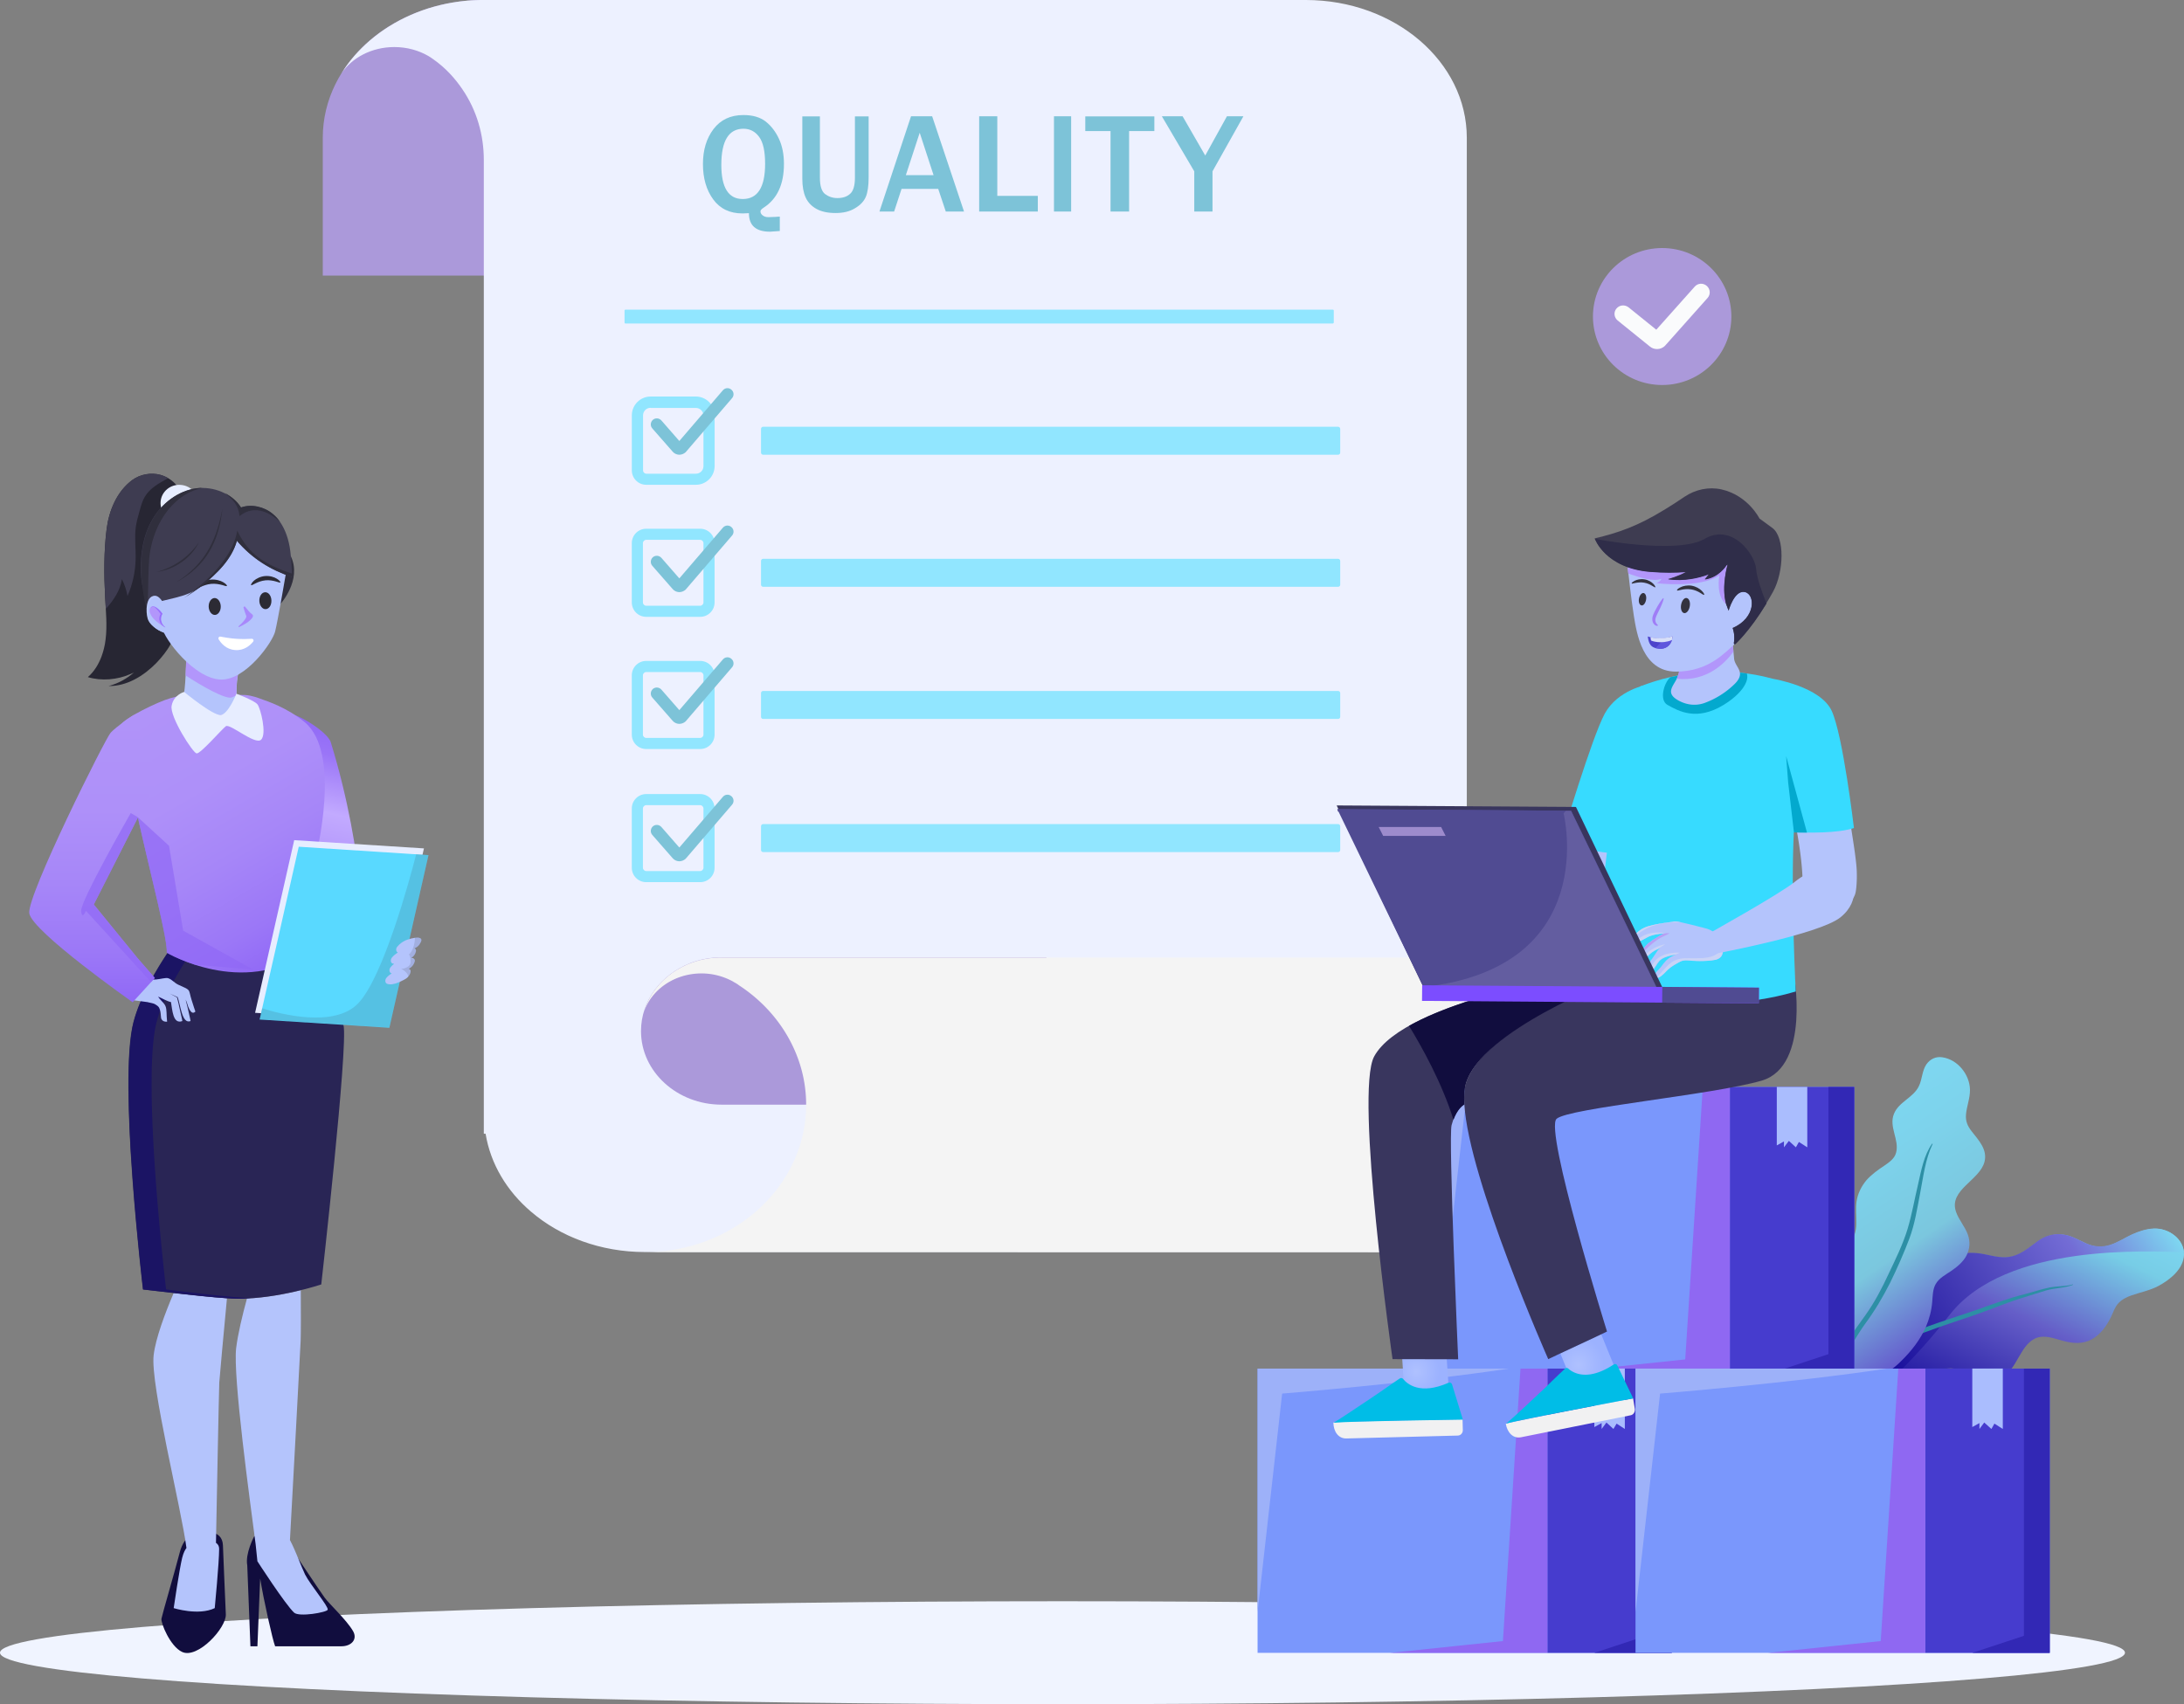 <svg xmlns="http://www.w3.org/2000/svg" xmlns:xlink="http://www.w3.org/1999/xlink" viewBox="0 0 800 624.39">
    <rect x="0" y="0" width="800" height="624.39" fill="#808080" stroke="none"/>
    <defs>
        <linearGradient id="c" x1="-669.04" x2="-616.69" y1="4292.29" y2="4201.62" gradientTransform="scale(1 -1) rotate(-55.53 -4444.212 577.337)" gradientUnits="userSpaceOnUse">
            <stop offset="0" stop-color="#7ed7f1"/>
            <stop offset=".16" stop-color="#77cde6"/>
            <stop offset=".49" stop-color="#655ec8"/>
            <stop offset=".96" stop-color="#120899"/>
            <stop offset="1" stop-color="#0a0094"/>
        </linearGradient>
        <linearGradient id="d" x1="-649.2" x2="-649.2" y1="4315.35" y2="4185.35" gradientTransform="scale(1 -1) rotate(-55.53 -4444.212 577.337)" gradientUnits="userSpaceOnUse">
            <stop offset="0" stop-color="#7ed7f1"/>
            <stop offset=".26" stop-color="#736cd5"/>
            <stop offset=".61" stop-color="#3f36b2"/>
            <stop offset=".87" stop-color="#190f9c"/>
            <stop offset="1" stop-color="#0a0094"/>
        </linearGradient>
        <linearGradient id="e" x1="-732.86" x2="-647.52" y1="4236.91" y2="4236.91" gradientTransform="scale(1 -1) rotate(-55.53 -4444.212 577.337)" gradientUnits="userSpaceOnUse">
            <stop offset="0" stop-color="#7ed7f1"/>
            <stop offset=".22" stop-color="#7dd3ec"/>
            <stop offset=".61" stop-color="#7bc7de"/>
            <stop offset="1" stop-color="#655dcd"/>
        </linearGradient>
        <linearGradient id="g" x1="-5284.07" x2="-5284.07" y1="112.7" y2="192.73" gradientTransform="scale(1 -1) rotate(-12.97 -4594.8 -23836.721)" gradientUnits="userSpaceOnUse">
            <stop offset="0" stop-color="#b093f9"/>
            <stop offset=".31" stop-color="#ae90f9"/>
            <stop offset=".59" stop-color="#c2aaff"/>
            <stop offset=".85" stop-color="#9a75f7"/>
            <stop offset="1" stop-color="#9068f6"/>
        </linearGradient>
        <linearGradient id="b" x1="-5931.9" x2="-5878.32" y1="604.4" y2="511.6" gradientTransform="matrix(1 0 0 -1 5989.88 861.14)" gradientUnits="userSpaceOnUse">
            <stop offset="0" stop-color="#b093f9"/>
            <stop offset=".33" stop-color="#ae90f9"/>
            <stop offset=".59" stop-color="#a686f8"/>
            <stop offset=".84" stop-color="#9b77f7"/>
            <stop offset="1" stop-color="#9068f6"/>
        </linearGradient>
        <linearGradient xlink:href="#b" id="h" x1="-5955.49" x2="-5955.49" y1="599.23" y2="493.93"/>
        <radialGradient id="a" cx="707.07" cy="-843.47" r="1.81" fx="707.07" fy="-843.47" gradientTransform="matrix(5.19 0 0 -5.59 -3091.49 -4214.96)" gradientUnits="userSpaceOnUse">
            <stop offset="0" stop-color="#afc1ff"/>
            <stop offset="1" stop-color="#9cb2ff"/>
        </radialGradient>
        <radialGradient xlink:href="#a" id="f" cx="695.62" cy="-843.92" r="1.64" fx="695.62" fy="-843.92"/>
    </defs>
    <ellipse cx="389.19" cy="605.53" rx="389.19" ry="18.86" style="fill:#f0f4ff"/>
    <path d="M234.8 377.77c0 14.89 13.23 26.95 29.52 26.95h30.93c0-6.19-1.16-12.12-3.22-17.6-3.92-10.51-11.37-19.51-20.97-25.95-.1-.05-.15-.1-.25-.15-.65-.45-1.36-.91-2.06-1.31-.4-.25-.85-.5-1.26-.7a23.815 23.815 0 0 0-10.56-2.46c-9.91 0-18.25 5.93-21.12 14.13-.1.3-.25.6-.3.96-.45 1.81-.7 3.67-.75 5.53.05.25.05.4.05.6Z" style="fill:#372add"/>
    <path d="M177.22 0c32.59 0 58.99 22.58 58.99 50.49v50.49H118.23V50.49c0-27.91 26.4-50.49 58.99-50.49Z" style="fill:#ab99da"/>
    <path d="M570.08 441.44c-4.63 0-8.9-1.21-12.47-3.27-.6-.35-1.21-.75-1.76-1.16-4.53-3.17-8-7.04-10.66-10.96-5.38-7.85-7.9-16.9-7.9-25.95V50.49C537.29 22.63 510.89 0 478.3 0H177.22c-1.01 0-2.06 0-3.02.05-2.01.05-4.02.25-5.93.5-12.67 1.66-24.04 6.79-32.74 14.23-4.12 3.57-7.69 7.59-10.41 12.07 3.82-5.73 11.06-9.61 19.31-9.61 4.63 0 8.9 1.21 12.47 3.27.6.35 1.21.75 1.76 1.16 4.53 3.17 8 7.04 10.66 10.96 5.38 7.85 7.9 16.9 7.9 25.95v356.8h.65c1.81 11.06 7.79 21.02 16.65 28.56 10.66 9.15 25.45 14.79 41.74 14.79h301.03c1.01 0 2.06 0 3.02-.05 2.01-.05 4.02-.25 5.93-.5 1.01-.1 1.96-.25 2.97-.45.96-.15 1.86-.35 2.82-.55 1.01-.2 1.96-.45 2.97-.7 1.66-.4 3.32-.96 4.93-1.51.75-.25 1.51-.55 2.21-.8.6-.25 1.21-.5 1.76-.75.15-.05.3-.15.5-.2.6-.25 1.21-.5 1.76-.8 1.36-.65 2.67-1.36 3.92-2.06.65-.35 1.31-.75 1.91-1.11.6-.4 1.21-.8 1.86-1.21.55-.35 1.06-.75 1.66-1.16.05-.05.15-.1.25-.2 1.11-.8 2.21-1.66 3.22-2.56l1.51-1.36c.5-.45 1.01-.91 1.46-1.41.5-.45.96-.96 1.41-1.41l.05-.05c1.36-1.46 2.62-3.02 3.77-4.58.75-1.06 1.51-2.16 2.21-3.27-3.82 5.58-11.06 9.4-19.31 9.4Z" style="fill:#edf1ff"/>
    <path d="M252.7 352.93c3.57-1.41 7.49-2.16 11.62-2.16H383.3v53.96H264.32c-16.29 0-29.52-12.07-29.52-26.95 0-11.16 7.39-20.72 17.9-24.84Z" style="fill:#ab99da"/>
    <path d="m236.26 458.74 300.98.05v-.1c16.29 0 31.03-6.03 41.74-15.79 10.66-9.76 17.3-23.23 17.3-38.12 0-29.82-26.4-53.96-59.04-53.96H264.32c-4.12 0-8.05.75-11.62 2.16-8.2 3.22-14.53 9.76-16.85 17.8 2.82-8.25 11.21-14.13 21.12-14.13 3.82 0 7.39.91 10.56 2.46.4.2.85.4 1.26.7.7.35 1.41.8 2.06 1.31.1.05.15.1.25.15 9.61 6.39 17 15.44 20.97 25.95a49.276 49.276 0 0 1 3.22 17.6c-.05 29.72-26.45 53.91-59.04 53.91Z" style="fill:#f4f4f4"/>
    <path d="M490.17 166.61H279.51c-.4 0-.75-.35-.75-.75v-8.75c0-.4.35-.75.75-.75h210.66c.4 0 .75.35.75.75v8.75c0 .4-.35.75-.75.75ZM254.87 177.62h-18.15c-2.92 0-5.28-2.36-5.28-5.28v-20.17c0-3.77 3.07-6.89 6.89-6.89h16.55c3.77 0 6.89 3.07 6.89 6.89v18.56c0 3.82-3.07 6.89-6.89 6.89Zm-16.55-28.21c-1.56 0-2.77 1.26-2.77 2.77v20.17c0 .65.55 1.21 1.21 1.21h18.15c1.56 0 2.77-1.26 2.77-2.77v-18.56c0-1.51-1.26-2.77-2.77-2.77h-16.6v-.05ZM490.17 214.99H279.51c-.4 0-.75-.35-.75-.75v-8.75c0-.4.35-.75.75-.75h210.66c.4 0 .75.35.75.75v8.75c0 .45-.35.75-.75.75ZM256.47 226h-19.76c-2.92 0-5.28-2.36-5.28-5.28V199c0-2.92 2.36-5.28 5.28-5.28h19.76c2.92 0 5.28 2.36 5.28 5.28v21.72c0 2.92-2.36 5.28-5.28 5.28Zm-19.76-28.21c-.65 0-1.21.55-1.21 1.21v21.72c0 .65.55 1.21 1.21 1.21h19.76c.65 0 1.21-.55 1.21-1.21V199c0-.65-.55-1.21-1.21-1.21h-19.76ZM490.17 263.41H279.51c-.4 0-.75-.35-.75-.75v-8.75c0-.4.35-.75.75-.75h210.66c.4 0 .75.35.75.75v8.75c0 .4-.35.75-.75.75ZM256.47 274.43h-19.76c-2.92 0-5.28-2.36-5.28-5.28v-21.72c0-2.92 2.36-5.28 5.28-5.28h19.76c2.92 0 5.28 2.36 5.28 5.28v21.72c0 2.92-2.36 5.28-5.28 5.28Zm-19.76-28.21c-.65 0-1.21.55-1.21 1.21v21.72c0 .65.55 1.21 1.21 1.21h19.76c.65 0 1.21-.55 1.21-1.21v-21.72c0-.65-.55-1.21-1.21-1.21h-19.76ZM490.17 312.19H279.51c-.4 0-.75-.35-.75-.75v-8.75c0-.4.35-.75.75-.75h210.66c.4 0 .75.35.75.75v8.75c0 .4-.35.75-.75.75ZM256.47 323.21h-19.76c-2.92 0-5.28-2.36-5.28-5.28v-21.72c0-2.92 2.36-5.28 5.28-5.28h19.76c2.92 0 5.28 2.36 5.28 5.28v21.72c0 2.92-2.36 5.28-5.28 5.28ZM236.71 295c-.65 0-1.21.55-1.21 1.21v21.72c0 .65.55 1.21 1.21 1.21h19.76c.65 0 1.21-.55 1.21-1.21v-21.72c0-.65-.55-1.21-1.21-1.21h-19.76ZM488.16 118.53H229.12c-.2 0-.35-.15-.35-.35v-4.38c0-.2.15-.35.35-.35h259.09c.2 0 .35.15.35.35v4.38c0 .15-.2.35-.4.35Z" style="fill:#91e6ff"/>
    <path d="M285.64 79.36v5.28c-2.01.15-3.22.25-3.57.25-5.18 0-7.74-2.26-7.74-6.79-1.26.05-2.06.1-2.31.1-4.68 0-8.25-1.71-10.76-5.13s-3.77-7.74-3.77-12.97 1.31-9.4 3.87-12.82c2.62-3.42 6.24-5.13 10.96-5.13 3.42 0 6.14.8 8.2 2.41 2.01 1.61 3.62 3.72 4.83 6.34 1.21 2.62 1.81 5.68 1.81 9.15 0 7.49-2.46 12.82-7.44 16.04-.8.5-1.16.96-1.16 1.31 0 .6.25 1.11.8 1.51.5.4 1.21.65 2.11.65.6 0 1.51-.05 2.72-.1.25-.05.8-.05 1.46-.1Zm-13.58-6.44c5.43 0 8.2-4.27 8.2-12.87 0-4.58-.7-7.85-2.16-9.86-1.46-2.01-3.37-3.02-5.78-3.02-5.38 0-8.1 4.43-8.1 13.23 0 8.35 2.62 12.52 7.85 12.52Zm46.12-30.27v22.43c0 3.02-.35 5.38-1.01 6.99-.7 1.66-2.01 3.07-3.97 4.22-1.96 1.21-4.32 1.76-7.14 1.76s-5.18-.5-6.99-1.51c-1.81-1.01-3.17-2.41-3.97-4.22-.8-1.76-1.21-4.07-1.21-6.79V42.65h6.44v22.43c0 3.07.65 5.08 1.91 6.03 1.31.96 2.77 1.46 4.48 1.46 1.96 0 3.52-.5 4.68-1.56 1.16-1.01 1.76-3.02 1.76-5.93V42.65h5.03Zm34.95 34.85h-6.69l-2.77-8.3h-13.43l-2.72 8.3h-5.38l11.57-34.9h7.74l11.67 34.9Zm-11.16-13.33-5.08-15.54-5.08 15.54h10.16Zm38.17 13.33h-21.47V42.6h6.64v29.17h14.84v5.73Zm12.22 0h-6.29V42.6h6.29v34.9Zm21.17 0h-6.74V48.03h-9.25v-5.38h25.3v5.38h-9.25V77.5h-.05Zm30.62 0h-6.69V62.77L425.59 42.6h7.59l8.3 14.38 7.95-14.38h6.03l-11.32 20.17V77.5ZM248.88 166.61h-.15c-.91-.05-1.76-.45-2.36-1.16l-7.44-8.5c-.8-.91-.7-2.31.2-3.12.91-.8 2.31-.7 3.12.2l6.59 7.54 15.94-18.56c.8-.96 2.21-1.06 3.12-.25.96.8 1.06 2.21.25 3.12l-17 19.81c-.6.55-1.46.91-2.26.91ZM248.88 216.95h-.15c-.91-.05-1.76-.45-2.36-1.16l-7.44-8.5c-.8-.91-.7-2.31.2-3.12.91-.8 2.31-.7 3.12.2l6.59 7.54 15.94-18.56c.8-.96 2.21-1.06 3.12-.25.96.8 1.06 2.21.25 3.12l-17 19.81c-.6.55-1.46.91-2.26.91ZM248.88 265.22h-.15c-.91-.05-1.76-.45-2.36-1.16l-7.44-8.5c-.8-.91-.7-2.31.2-3.12.91-.8 2.31-.7 3.12.2l6.59 7.54 15.94-18.56c.8-.96 2.21-1.06 3.12-.25.96.8 1.06 2.21.25 3.12l-17 19.81c-.6.55-1.46.91-2.26.91ZM248.88 315.56h-.15c-.91-.05-1.76-.45-2.36-1.16l-7.44-8.5c-.8-.91-.7-2.31.2-3.12.91-.8 2.31-.7 3.12.2l6.59 7.54 15.94-18.56c.8-.96 2.21-1.06 3.12-.25.96.8 1.06 2.21.25 3.12l-17 19.81c-.6.55-1.46.91-2.26.91Z" style="fill:#7dc3d8"/>
    <path d="M735.03 503.44c-2.26 1.96-5.18 2.51-8.1 1.96-2.87-.55-5.43-2.11-8.1-3.17-3.72-1.46-7.59-1.21-10.66 1.51-3.02 2.62-4.38 6.59-7.54 8.95-3.02 2.21-6.84 2.92-10.51 2.82-2.87-.1-6.34-.45-8.65-2.31-2.51-2.01-3.72-5.48-4.98-8.35-.35-.75-.65-1.51-.96-2.26-.25-.6-.5-1.16-.75-1.76-2.01-4.83-3.72-10.16-2.62-15.19 1.16-5.18 4.93-8.95 10.26-9.25 4.73-.2 9.4 1.56 14.13 1.11 1.46-.15 2.82-.6 4.07-1.36.4-.35.75-.7 1.16-1.16 2.56-3.02 4.27-6.69 6.94-9.66 2.26-2.62 5.28-4.63 8.6-5.58 3.22-.91 6.59-.75 9.81-.1 3.52.7 6.74 1.66 10.31.65 3.42-.96 6.14-3.32 8.95-5.38 2.51-1.86 5.53-2.82 8.7-2.62 3.42.25 6.08 1.96 9.1 3.32 2.77 1.26 5.58 1.56 8.55.65s5.53-2.67 8.3-3.92c2.56-1.16 5.28-2.06 8.1-2.16 5.23-.2 10.91 3.77 10.86 9.4-.05 5.28-5.13 9.3-9.35 11.57-3.12 1.66-6.59 2.31-9.91 3.47-1.76.6-3.47 1.46-4.78 2.87-1.31 1.41-1.86 3.27-2.67 4.98-1.61 3.27-3.87 6.54-7.19 8.3-3.17 1.71-6.64 1.46-10.01.6-2.77-.7-5.63-1.91-8.55-1.56-3.32.4-5.48 3.07-7.09 5.78-1.66 2.62-3.02 5.73-5.43 7.85Z" style="fill:url(#c)"/>
    <path d="M789.09 450.09c-2.82.1-5.58 1.01-8.15 2.16-2.82 1.31-5.33 3.07-8.3 3.92-2.92.85-5.78.55-8.55-.65-3.07-1.41-5.68-3.07-9.1-3.32-3.17-.25-6.14.7-8.7 2.62-2.82 2.06-5.53 4.43-8.95 5.38-3.57 1.01-6.79.05-10.31-.65-3.22-.65-6.64-.8-9.81.1-3.32.96-6.34 2.97-8.6 5.58-2.62 2.97-4.32 6.64-6.94 9.66-.35.4-.75.8-1.16 1.16-1.21.75-2.56 1.21-4.07 1.36-4.78.45-9.4-1.36-14.13-1.11-5.38.3-9.1 4.02-10.26 9.25-1.11 5.03.6 10.36 2.62 15.19.25.6.45 1.21.75 1.76.3.8.65 1.51.96 2.26 1.21 2.87 2.41 6.34 4.98 8.35.96.75 2.11 1.26 3.37 1.61 5.83-8.35 14.28-13.58 29.42-32.99 20.67-26.5 73.12-23.23 85.79-22.93-.4-5.18-5.83-8.85-10.86-8.7Z" style="fill:url(#d)"/>
    <path d="M759.27 470.76c-3.12 1.21-6.64 1.11-9.86 2.06-3.17.96-6.34 1.96-9.5 2.97-5.88 1.86-11.57 4.32-17.4 6.29-5.93 2.01-11.92 3.97-17.8 6.19-5.88 2.21-11.57 4.83-17.15 7.74-2.62 1.36-5.18 2.67-7.79 4.07-1.41.75-2.87 1.66-4.32 2.41-.25-.6-.5-1.16-.75-1.76 1.76-1.06 3.72-1.91 5.43-2.82 2.92-1.61 5.78-3.17 8.75-4.58 5.58-2.72 11.21-5.13 17.1-7.29 5.98-2.16 12.07-4.07 18.1-6.14 5.88-2.06 11.72-4.32 17.75-5.78 2.92-.75 5.78-1.76 8.75-2.36 2.87-.6 5.83-.35 8.65-1.16.15-.05.2.15.05.15Z" style="fill:#2d8fa5"/>
    <path d="M685.54 504.75c-4.88.5-8.3-2.72-10.96-6.39-.05-.05-.1-.1-.1-.15l-.91-1.36c-2.77-4.17-4.78-9-5.78-13.88-.7-3.32-.8-7.19.25-10.51-.4-4.22 0-8.4 3.37-11.57 1.86-1.81 4.07-3.17 5.83-5.08 2.01-2.16 2.72-4.78 2.72-7.64.05-2.72-.3-5.38.1-8.05.45-2.82 1.71-5.38 3.52-7.59 1.91-2.21 4.27-3.87 6.69-5.48 1.76-1.21 3.72-2.56 4.27-4.73 1.26-4.73-2.72-9.4-.8-14.18 1.76-4.48 7.14-5.93 9.15-10.21 1.26-2.56 1.11-5.58 2.77-8 1.36-1.91 3.42-2.92 5.78-2.56 5.68.8 10.06 6.34 10.16 11.87.05 3.17-1.21 6.08-1.46 9.15-.2 2.41.6 4.22 2.06 6.08 2.51 3.22 5.88 6.69 4.73 11.16-1.71 6.84-13.18 10.31-10.46 18.31 1.01 2.97 3.22 5.33 4.32 8.3.96 2.56.8 5.38-.5 7.85-1.21 2.26-3.47 4.17-5.58 5.58-2.01 1.36-4.38 2.56-5.63 4.73-1.16 1.96-1.11 4.43-1.31 6.64-.25 3.12-1.06 6.14-2.26 9-2.06 4.73-5.38 9-9.05 12.57-2.87 2.92-6.64 5.68-10.91 6.14Z" style="fill:url(#e)"/>
    <path d="m674.48 498.16-.91-1.36c1.26-2.21 2.62-4.38 3.92-6.54 1.81-2.92 3.82-5.58 5.78-8.35 3.42-4.78 6.14-10.01 8.6-15.34 2.51-5.28 5.18-10.71 6.89-16.34 1.61-5.38 2.56-11.01 3.87-16.49 1.11-4.88 2.11-10.51 5.08-14.68.05-.1.25 0 .2.1-2.67 5.58-3.37 11.82-4.53 17.85-1.11 5.68-1.96 11.47-4.02 16.9s-4.43 10.81-6.99 16.04c-2.72 5.38-5.68 10.36-9.25 15.19-3.07 4.27-5.43 8.95-8.65 13.02Z" style="fill:#2d8fa5"/>
    <ellipse cx="608.85" cy="115.97" rx="25.35" ry="25.09" style="fill:#ab99da"/>
    <path d="M606.94 127.89c-.91 0-1.81-.3-2.56-.91l-11.82-9.55c-1.36-1.11-1.56-3.07-.45-4.38 1.11-1.36 3.07-1.51 4.43-.45l10.16 8.2 14.08-15.79c1.16-1.31 3.12-1.41 4.43-.25 1.31 1.16 1.41 3.12.3 4.38l-15.49 17.4c-.8.91-1.96 1.36-3.07 1.36Z" style="fill:#fafbfc"/>
    <path d="M527.48 398.24H679.2v104.15H527.48V398.24Z" style="fill:#7a97fc"/>
    <path d="M633.64 398.24h45.56v104.15h-45.56V398.24Z" style="fill:#463cce"/>
    <path d="m527.48 487.45 9-80.06s48.13-3.87 82.98-9.15h-91.98v89.21Z" style="fill:#9db1f9"/>
    <path d="m576.06 502.39 41.24-4.32 6.44-99.82h9.91V502.4h-57.58Z" style="fill:#8f68f2"/>
    <path d="m650.84 502.39 18.91-6.24v-97.91h9.45v104.15h-28.36Z" style="fill:#3228b5"/>
    <path d="M650.84 398.24v21.42l2.62-1.46v2.16l1.81-2.36 2.56 2.36 1.11-1.96 3.07 1.96v-22.13h-11.16Z" style="fill:#aabdfe"/>
    <path d="M460.65 501.43h151.72v104.15H460.65V501.43Z" style="fill:#7a97fc"/>
    <path d="M566.81 501.43h45.56v104.15h-45.56V501.43Z" style="fill:#463cce"/>
    <path d="m460.65 590.65 9-80.06s48.13-3.87 82.98-9.15h-91.98v89.21Z" style="fill:#9db1f9"/>
    <path d="m509.23 605.58 41.29-4.32 6.44-99.82h9.86v104.15h-57.58Z" style="fill:#8f68f2"/>
    <path d="m584.01 605.58 18.91-6.24v-97.91h9.45v104.15h-28.36Z" style="fill:#3228b5"/>
    <path d="M584.01 501.43v21.42l2.67-1.46v2.16l1.76-2.36 2.56 2.36 1.16-1.96 3.02 1.96v-22.13h-11.16Z" style="fill:#aabdfe"/>
    <path d="M599.09 501.43h151.72v104.15H599.09V501.43Z" style="fill:#7a97fc"/>
    <path d="M705.25 501.43h45.56v104.15h-45.56V501.43Z" style="fill:#463cce"/>
    <path d="m599.09 590.65 9-80.06s48.13-3.87 82.98-9.15h-91.98v89.21Z" style="fill:#9db1f9"/>
    <path d="m647.67 605.58 41.24-4.32 6.44-99.82h9.91v104.15h-57.58Z" style="fill:#8f68f2"/>
    <path d="m722.45 605.58 18.91-6.24v-97.91h9.45v104.15h-28.36Z" style="fill:#3228b5"/>
    <path d="M722.45 501.43v21.42l2.62-1.46v2.16l1.76-2.36 2.62 2.36 1.11-1.96 3.07 1.96v-22.13h-11.16Z" style="fill:#aabdfe"/>
    <path d="m586.52 488.86 4.88 11.97-14.94 7.04-4.93-12.02 14.99-6.99Z" style="fill:url(#a)"/>
    <path d="M656.98 355.95c-.91 2.01-60.75 1.51-67.04 2.11 0 0-47.17 19.41-53 38.92-.6 1.96-.75 4.58-.55 7.64 1.61 27.51 30.73 93.34 30.73 93.34l4.48-2.11 14.94-6.99 2.11-1.01s-23.08-73.98-18.46-77.95c4.63-3.97 56.98-8.7 75.13-13.98 18.15-5.33 11.67-39.98 11.67-39.98Z" style="fill:#39365e"/>
    <path d="m529.54 491.93 1.21 17.95h-16.34l-1.16-18 16.29.05Z" style="fill:url(#f)"/>
    <path d="m583.05 356-.6.3s-67.99 10.26-79.1 30.78c-7.19 13.33 6.74 110.89 6.74 110.89l24.04.05s-3.62-81.27-2.41-85.79c1.36-5.18 3.67-7.04 4.58-7.54-.2-3.12 0-5.68.55-7.64 5.83-19.51 46.47-40.38 46.47-40.38-.05-.15-.15-.35-.25-.65Z" style="fill:#39365e"/>
    <path d="M590.29 359.42c-.15-.1-7.14-3.12-7.19-3.42l-.6.3s-43.25 6.54-66.38 19.56c4.58 7.49 12.02 20.72 16.29 34.4 1.36-3.67 3.17-5.13 3.97-5.58-.2-3.12 0-5.68.55-7.64 5.83-19.56 53.36-37.62 53.36-37.62Z" style="fill:#110d3e"/>
    <path d="M551.57 521.65c.55 3.22 2.67 5.53 5.63 4.93l40.13-8.05c1.01-.2 1.66-1.26 1.51-2.36l-.65-3.82c-.05 0-42.19 7.95-46.62 9.3Z" style="fill:#f1f1f2"/>
    <path d="M563.49 510.79c.4-.4.8-.75 1.26-1.16.8-.75 1.61-1.51 2.36-2.26.4-.4.8-.75 1.16-1.16.75-.7 1.41-1.36 2.06-1.96.45-.45.85-.85 1.26-1.21.7-.65 1.26-1.21 1.66-1.56.35-.35.85-.35 1.21-.05 1.66 1.51 6.99 4.88 16.65-1.51a.898.898 0 0 1 1.31.35l5.83 12.07s-42.19 7.95-46.62 9.25c1.36-.96 6.74-5.98 11.87-10.81Z" style="fill:#00bde7"/>
    <path d="M488.41 521.2c.05 3.27 1.81 5.93 4.83 5.83l40.78-1.06c1.06-.05 1.86-.96 1.81-2.06l-.1-3.87c.05 0-42.8.6-47.32 1.16Z" style="fill:#f1f1f2"/>
    <path d="M501.79 512.55c.45-.3.91-.6 1.41-.96.91-.6 1.81-1.26 2.67-1.81.45-.3.91-.6 1.31-.91.8-.55 1.61-1.11 2.31-1.61.5-.35.96-.7 1.41-.96.75-.55 1.41-.96 1.86-1.26.4-.25.91-.2 1.21.2 1.41 1.76 6.19 6.03 16.65 1.36.5-.2 1.06.05 1.26.6l3.97 12.92s-42.8.6-47.37 1.16c1.51-.85 7.54-4.88 13.33-8.75Z" style="fill:#00bde7"/>
    <path d="M679.76 326.68c.45-2.56.5-6.74.25-9.35-.6-6.64-2.01-13.23-2.67-19.81-1.06-10.01-1.26-21.93-6.19-31.43-1.31-2.46-3.12-4.98-5.43-6.69-.3-.15-.6-.35-.91-.5-1.16-.6-2.36-.75-3.62-.4-.7.2-1.41.55-2.01.91-.75.45-1.46.96-2.06 1.56-1.26 1.26-2.11 2.77-2.82 4.32-1.31 2.97-2.06 6.19-2.16 9.4-.1 2.87.15 5.68.55 8.55 1.76 5.18 3.62 10.36 4.53 15.69.6 3.67 1.31 7.29 1.86 10.96.5 3.42.91 6.84 1.11 10.31.15 2.87.3 5.83 1.46 8.55a7.902 7.902 0 0 0 2.72 3.47c1.31.96 2.87 1.41 4.48 1.61 2.77.3 5.78-.3 7.69-2.16 1.66-1.76 2.82-2.72 3.22-4.98ZM540.56 322.55s45.66 7.64 52.25 0c7.14-8.25-3.17-17.85-10.36-16.55-7.19 1.36-36.56 7.14-40.83 8.4-4.17 1.26-3.37 7.39-1.06 8.15Z" style="fill:#b4c4fc"/>
    <path d="M612.57 264.82c.2-2.72-.05-5.68-1.06-8.2-.15-.3-.3-.55-.45-.8-.2-.3-.4-.55-.65-.8-1.11.15-2.26.25-3.37.45-2.06.35-3.92 1.21-5.73 2.26-1.61.96-3.12 2.11-4.48 3.47-1.41 1.41-2.56 3.02-3.57 4.73-2.01 3.47-3.37 7.24-4.73 10.96-.91 2.46-1.86 4.98-2.87 7.39-.3.85-.55 1.71-.91 2.51-1.36 3.42-2.56 6.84-3.97 10.26a133.45 133.45 0 0 1-4.27 9.35c-1.31 2.51-2.67 5.13-3.12 8-.2 1.41-.1 2.87.45 4.17.6 1.41 1.61 2.51 2.82 3.37 2.11 1.46 4.83 2.36 7.34 1.56 2.26-.7 3.97-2.46 5.33-4.38 1.51-2.11 2.67-4.48 3.77-6.84 2.82-5.98 5.93-11.77 8.7-17.8 4.17-8.95 10.01-19.31 10.76-29.67Z" style="fill:#b4c4fc"/>
    <path d="M603.22 250.89s-10.61 1.86-15.39 10.56c-4.73 8.7-15.64 45.31-15.64 45.31s7.04 5.48 19.31 5.83h1.31c13.02.05 10.41-61.7 10.41-61.7Z" style="fill:#37dbff"/>
    <path d="M679.1 303.39s-4.02-34.05-8.15-42.95c-4.12-8.9-21.42-11.72-21.42-11.72-1.21-.3-2.41-.6-3.67-.91-15.04-3.32-30.78-1.91-45.16 3.72h-.05s-7.19 17.85-10.01 43.25c-2.06 18.71-7.39 61.55-7.39 61.55s33.04 19.21 74.53 6.94c0 0-1.86-35.35-.7-58.34 5.28.2 16.14.4 22.03-1.56Z" style="fill:#37dbff"/>
    <path d="M639.88 246.77c-9.35-1.31-18.86-.8-28.06 1.36-2.31 2.06-4.12 8.35-1.06 10.11 4.17 2.36 10.76 5.98 20.47.1 6.29-3.82 9.61-8.45 8.65-11.57Z" style="fill:#03a9ce"/>
    <path d="M614.18 248.73c-1.56 3.02-4.07 5.28.6 7.9 3.17 1.76 6.64 2.06 9.81.85a30.98 30.98 0 0 0 10.51-6.59c.85-.8 1.66-1.71 2.06-2.82.96-2.67-1.76-4.27-1.96-6.79-.65-7.44-1.56-15.24-1.01-22.78.05-.8.1-1.71.4-2.46-.15-.2-.3-.4-.6-.55-.96-.4-2.16-.25-3.12 0-1.16.25-2.21.7-3.32 1.06-2.67.8-5.28 1.86-7.69 3.22-2.36 1.31-4.38 3.07-6.49 4.78-.7.55-1.46 1.06-2.06 1.71-.2.25-.5.55-.5.96 0 .5.55.75.8 1.11 1.66 2.31 2.36 5.83 2.87 8.65.55 3.17 1.01 6.39.5 9.55-.25.85-.5 1.56-.8 2.21Z" style="fill:#b4c4fc"/>
    <path d="M614.18 248.68c10.96 1.16 17.7-5.68 20.77-9.91-.4-4.32-.8-8.7-.91-13.13l-1.61-.15-21.62 1.51c0 .05-.05.1-.05.2 0 .5.55.75.8 1.11 1.66 2.31 2.36 5.83 2.87 8.65.55 3.17 1.01 6.39.5 9.55-.2.85-.45 1.56-.75 2.16Z" style="fill:#b296fb"/>
    <path d="M629.87 344.08c-.5-.85-1.11-1.71-1.91-2.36-.75-.65-1.66-1.11-2.56-1.41-1.26-.4-2.56-.65-3.87-1.01s-2.62-.65-3.92-.96c-1.16-.25-2.31-.6-3.47-.7-.45-.05-.91-.05-1.31.1-1.06.1-2.11.25-3.17.4-1.36.2-2.77.45-4.12.75-1.11.25-2.26.55-3.32 1.06-1.06.45-1.91 1.16-2.77 1.96-.65.65-1.46 1.16-2.01 1.91-.2.25-.45.6-.4 1.01.05.35.3.5.6.6.35.1.7.15 1.11.1 1.81-.35 3.37-1.46 4.98-2.26.5-.25 1.11-.45 1.66-.6.85-.25 1.71-.4 2.56-.5.6-.1 1.16-.1 1.76-.15-.15.05-.35.15-.5.2-.85.35-1.56.91-2.36 1.36-.75.45-1.51.85-2.16 1.46-.5.3-1.01.65-1.41 1.11-.8.8-1.51 1.71-2.11 2.62l-.75 1.06c-.45.45-.85.91-1.26 1.41s-.85 1.11-.96 1.81c-.1.8.55 1.06 1.26 1.01 1.11-.05 1.81-.8 2.41-1.66.8-1.06 1.66-2.01 2.67-2.92s2.11-1.56 3.42-1.96c.05 0 .1-.05.15-.05-.1.05-.15.1-.25.15-.55.35-.91.91-1.21 1.46-.85 1.36-1.86 2.67-2.77 3.97-.5.7-.96 1.36-1.46 2.01-.3.45-2.26 2.87-.75 2.97.4.05.85-.15 1.26-.3.5-.2 1.01-.55 1.41-.96.91-.85 1.61-1.86 2.31-2.92.35-.55.7-1.16 1.16-1.66.55-.65 1.31-1.06 2.11-1.41 1.26-.5 2.51-.8 3.87-1.01-.45.2-.91.4-1.31.6-1.91.91-2.92 2.36-4.12 3.97-.6.75-1.36 1.36-1.91 2.16-.35.45-.6 1.21-.1 1.66.35.35.96.15 1.36-.05 1.31-.65 2.26-1.86 3.32-2.87 1.21-1.16 2.72-1.96 4.17-2.77 1.66-.96 3.12-.65 4.93-.5.91.05 1.76.1 2.67.1 1.81 0 3.62-.1 5.38-.4.65-.1 1.36-.35 1.91-.8.4-.35.7-.75.85-1.26.6-1.76-.1-3.97-1.06-5.53Z" style="fill:#b4c4fc"/>
    <path d="M602.11 340.76c1.96-1.16 4.02-1.86 6.29-2.31s4.58-.6 6.84-.55h.35c-.45-.1-.96-.2-1.46-.25-.45-.05-.91-.05-1.31.1-1.06.1-2.11.25-3.17.4-1.36.2-2.77.45-4.12.75-1.11.25-2.26.55-3.32 1.06-1.06.45-1.91 1.16-2.77 1.96-.65.65-1.46 1.16-2.01 1.91-.15.2-.3.45-.35.7 1.56-1.41 3.22-2.72 5.03-3.77Z" style="fill:#c9d3f6"/>
    <path d="M600.2 350.57c.8-.96 1.66-1.76 2.56-2.62.91-.85 1.81-1.71 2.77-2.46 1.01-.8 2.06-1.56 3.22-2.16.91-.45 1.91-.85 2.82-1.36-.75-.15-1.56-.05-2.31.15-.05 0-.05.05-.1.05-.85.35-1.56.91-2.36 1.36-.75.45-1.51.85-2.16 1.46-.5.3-1.01.65-1.41 1.11-.8.8-1.51 1.71-2.11 2.62l-.75 1.06c-.45.45-.85.91-1.26 1.41s-.85 1.11-.96 1.81c-.05.35.05.55.25.75.3-1.21 1.01-2.26 1.81-3.17Z" style="fill:#b79ff4"/>
    <path d="M607.24 347.7c.85-.65 1.86-1.16 2.77-1.76-1.31.25-2.62.7-3.82 1.31-1.36.65-2.56 1.56-3.62 2.62-.5.5-1.01 1.06-1.41 1.61-.3.4-.55.91-.91 1.31-.3.45-.8 1.01-1.36 1.16.15 0 .25.05.4 0 1.11-.05 1.81-.8 2.41-1.66.8-1.06 1.66-2.01 2.67-2.92.91-.65 1.81-1.26 2.87-1.66ZM629.42 349.16c-.55.35-1.11.75-1.71 1.01-1.31.55-2.77.75-4.17.85-1.46.1-2.97.05-4.43.05-1.26 0-2.46-.05-3.72.2-1.16.25-2.21.7-3.17 1.36-1.26.91-2.26 2.06-3.27 3.22-.5.55-.96 1.11-1.51 1.61-.3.25-.7.5-1.11.65-.05 0-.15.05-.2.05 0 0 0 .05.05.05.35.35.96.15 1.36-.05 1.31-.65 2.26-1.86 3.32-2.87 1.21-1.16 2.72-1.96 4.17-2.77 1.66-.96 3.12-.65 4.93-.5.91.05 1.76.1 2.67.1 1.81 0 3.62-.1 5.38-.4.65-.1 1.36-.35 1.91-.8.4-.35.7-.75.85-1.26.25-.5.35-1.11.35-1.66-.7.45-1.41.96-1.71 1.16ZM609.71 350.77c1.26-.5 2.51-.8 3.87-1.01.6-.2 1.16-.4 1.71-.7-1.36-.1-2.72 0-4.07.3-1.41.3-2.77.8-3.92 1.71-1.31.96-2.11 2.46-3.02 3.72-.45.65-.96 1.31-1.56 1.86-.4.35-.91.65-1.41.75-.1 0-.2.05-.35 0 0 .3.15.5.55.55.4.05.85-.15 1.26-.3.5-.2 1.01-.55 1.41-.96.91-.85 1.61-1.86 2.31-2.92.35-.55.7-1.16 1.16-1.66.55-.6 1.31-1.06 2.06-1.36ZM605.33 342.62c.85-.25 1.71-.4 2.56-.5.35-.05.7-.1 1.06-.1.25-.1.5-.2.75-.25-1.26-.1-2.56-.15-3.82-.05-1.36.1-2.72.5-3.92 1.11-.65.35-1.31.75-1.91 1.21-.5.4-.96.85-1.51 1.16-.25.15-.55.25-.85.25.3.1.65.1.96.1 1.81-.35 3.37-1.46 4.98-2.26.6-.35 1.16-.5 1.71-.65Z" style="fill:#c9d3f6"/>
    <path d="M628.61 349.36s37.72-7.04 45.51-13.23c7.74-6.19 5.43-14.99.55-17.05-4.93-2.06-11.57-.6-17.25 4.02-5.68 4.58-31.78 19.11-31.78 19.11l2.97 7.14ZM596.23 207.9s1.26 11.62 2.26 17.8c1.01 6.19 3.12 20.37 15.39 20.37s18.15-7.24 22.13-10.61c0 0 12.32-15.39 9.66-19.16s-6.64-15.79-18.61-13.73c-12.02 2.01-30.83 5.33-30.83 5.33Z" style="fill:#b4c4fc"/>
    <path d="M627 202.51c-11.97 2.06-30.83 5.38-30.83 5.38l.25 2.26c4.53 1.51 9.2 3.07 12.12 1.91 0 0 0 .75-1.76 1.61 0 0 15.99 1.96 23.03-2.87 0 0-1.61 8.4 3.22 11.06l5.03-16.34c-2.62-2.31-6.19-3.82-11.06-3.02Z" style="fill:#b296fb"/>
    <path d="M609.5 186.87c2.56-1.56 5.13-3.22 7.49-4.83 4.02-2.72 8.95-3.77 13.63-2.72 9.71 2.21 13.88 10.66 13.88 10.66l4.68 3.42c4.68 3.42 4.27 16.14.3 23.38-7.49 13.53-13.93 19.16-13.93 19.16-.5.1-.55-.3-.35-1.01.3-2.97-.55-4.88-.55-4.88 8.65-3.72 8.3-12.42 4.43-13.23s-5.93 6.84-5.93 6.84l-.91-2.46c-1.81-6.59.6-14.48.6-14.48s-.2.15-.55.4q0 .05-.05.1s-2.67 4.27-7.79 4.98c0 0 .7-.8 1.56-1.91-3.87 1.46-9.15 2.67-15.04 1.86 0 0 3.87-1.01 6.69-2.67-3.82.3-8.25.35-13.13-.05-16.65-1.36-20.42-12.17-20.42-12.17 8.55-2.01 15.74-4.48 25.4-10.41Z" style="fill:#3e3c51"/>
    <path d="M607.34 229.17c.05-.2-.55-.4-.85-1.21-.15-.4-.2-.91-.05-1.46.15-.55.45-1.21.8-1.91 1.46-2.82 2.41-5.28 2.11-5.43-.3-.15-1.76 2.01-3.22 4.83-.35.7-.7 1.46-.85 2.26-.05.4-.05.8 0 1.16s.2.7.35.96c.35.55.8.8 1.11.91.4.05.6-.05.6-.1Z" style="fill:#9f7df6"/>
    <path d="M614.28 216.29c.1.2.7 0 1.61-.2.91-.2 2.16-.35 3.57-.15 1.31.2 2.51.75 3.32 1.26.4.25.75.45.96.6.25.15.4.2.5.15.05-.05.05-.25-.1-.5-.15-.3-.4-.6-.8-1.01-.75-.75-2.06-1.56-3.72-1.86-1.61-.25-3.12.1-4.07.6-.91.4-1.36.96-1.26 1.11ZM606.34 215.19c.1-.1-.1-.65-.75-1.31s-1.81-1.41-3.22-1.61c-1.46-.25-2.77.1-3.57.5-.4.2-.7.45-.91.6-.2.2-.25.3-.2.4s.2.05.45 0 .55-.1.96-.2c.8-.15 1.91-.3 3.07-.1 1.21.2 2.21.65 2.92 1.11.7.4 1.16.7 1.26.6ZM615.84 221.32c-.35 1.51.05 2.97.91 3.27.85.3 1.81-.7 2.16-2.16.35-1.51-.05-2.97-.91-3.27-.85-.35-1.81.65-2.16 2.16Zm-15.44-2.21c-.3 1.26.05 2.41.75 2.67s1.46-.55 1.76-1.81-.05-2.41-.75-2.67c-.7-.2-1.46.6-1.76 1.81Z" style="fill:#34333e"/>
    <path d="M612.57 233.14c-2.77 1.01-6.24 1.01-9 .05.35 2.51.96 4.32 4.38 4.48 2.77.2 4.68-1.96 4.63-4.53Z" style="fill:#4d44cb"/>
    <path d="M612.57 233.29c-.3.05-.6.15-.85.25-2.06.75-3.92 2.16-5.28 3.92.45.1.96.2 1.51.25 2.72.15 4.63-1.91 4.63-4.43Z" style="fill:#5f56dd"/>
    <path d="M604.58 233.49c.05.55.15 1.01.2 1.16.1.2 3.87 1.46 7.64-.15.1-.45.2-.8.15-1.36-2.16.75-5.73.85-8 .35Z" style="fill:#d8dff8"/>
    <path d="m654.26 276.99.75 9.76 2.11 18.25c1.31.05 2.97.05 4.78.05l-7.64-28.06Z" style="fill:#03a9ce"/>
    <path d="M604.58 209.55c4.83.4 9.25.35 13.13.05-2.82 1.66-6.69 2.67-6.69 2.67 5.88.8 11.16-.4 15.04-1.86-.85 1.11-1.56 1.91-1.56 1.91 5.13-.7 7.79-4.98 7.79-4.98q0-.05.05-.1c.35-.25.55-.4.55-.4s-2.41 7.9-.6 14.48l.91 2.46s2.06-7.64 5.93-6.84c3.87.8 4.22 9.45-4.43 13.23 0 0 .8 1.91.55 4.88-.2.7-.15 1.11.35 1.01 0 0 5.08-4.43 11.47-14.94-1.66-4.12-3.57-9.45-3.77-12.52-.4-5.48-8.8-17.05-18.91-11.16-10.16 5.83-40.13 0-40.13 0s3.67 10.76 20.32 12.12Z" style="fill:#2f2d49"/>
    <path d="m521.45 361.73 87.7.5-31.88-66.58-87.65-.55 31.83 66.63Z" style="fill:#39365e"/>
    <path d="m521.4 361.63 85.64.6-31.53-65.17-85.64-.6 31.53 65.17Z" style="fill:#504b92"/>
    <path d="m574.96 298.01-84.84-.65-.25-.91 85.64.6 31.53 65.17h-.8L574.96 298Z" style="fill:#504b92"/>
    <path d="M521.4 361.63c65.38-7.24 51.35-63.62 51.35-63.62l.8-.91h1.91l31.53 65.17-85.59-.65Z" style="fill:#b3a5d7;isolation:isolate;opacity:.2"/>
    <path d="m520.89 366.71 123.36.91.05-5.78-123.36-.85-.05 5.73Z" style="fill:#7c4dff"/>
    <path d="m608.85 367.36 35.4.25.05-5.73-35.4-.3-.05 5.78Z" style="fill:#504b92"/>
    <path d="M529.54 306.26h-22.88l-1.66-3.27h22.88l1.66 3.27Z" style="fill:#9d8bcc"/>
    <path d="M72.27 561.73s-4.58-.1-6.44 7.09c-1.86 7.19-6.39 22.63-6.69 24.24-.25 1.61 3.17 10.11 7.54 12.17 5.68 2.72 16.29-8.8 16.04-13.78-.35-7.34-.8-19.21-1.06-25.3-.25-6.08-7.39-4.98-9.4-4.43Z" style="fill:#110d3e"/>
    <path d="M83.13 475.63c-5.33-.35-13.13-1.21-19.51-1.91-3.12 7.34-6.64 16.65-7.34 22.83-1.26 10.71 10.16 56.12 12.02 70.61-.45.55-1.06 1.61-1.56 3.57-1.01 4.02-3.12 18.46-3.12 18.46s9.1 2.87 15.04 0c0 0 1.61-16.7 1.61-21.72 0-1.06-.45-1.71-1.16-2.21.25-13.33 1.06-55.07 1.21-58.69.2-2.72 1.66-18.81 2.82-30.93Z" style="fill:#b4c4fc"/>
    <path d="M118.93 585.37c-1.76-2.36-14.89-22.13-14.89-22.13s-9.86-1.41-11.01-.2c0 0-3.27 6.19-2.46 10.46l1.16 29.67h2.56l1.01-24.79c1.16 7.29 4.58 22.63 5.48 24.79h24.29c3.62 0 5.98-2.51 4.27-5.53-2.41-4.17-8.65-9.86-10.41-12.27Z" style="fill:#110d3e"/>
    <path d="M106.21 564.24c.91-16.49 3.77-69.45 3.92-73.07.1-2.36.1-11.11.05-18.46-5.18 1.26-12.42 2.72-19.71 3.02-1.66 6.03-3.32 12.97-3.97 18.2-1.21 10.41 5.03 55.72 7.14 71.86l.65 6.24s10.11 15.69 13.43 18.81c1.81 1.71 12.02-.1 12.32-1.06.4-1.11-6.34-9.05-8.3-12.92-1.36-2.82-3.37-8.5-5.53-12.62Z" style="fill:#b4c4fc"/>
    <path d="M125.82 375.66c-1.26-5.23-6.94-18.96-13.58-27.21-.7.96-1.46 1.61-2.06 1.76-1.26.35-2.36.7-3.37 1.01-2.06.96-4.58 1.51-7.39 1.76-.6.1-1.21.15-1.86.25-5.28.55-10.66.7-15.99.55-5.53-.15-14.58-3.72-20.02-4.88h-.05c-4.32 6.39-10.21 16.34-12.62 25.55-5.68 21.57 3.47 97.96 3.47 97.96s26.85 3.42 34.8 3.42c14.79.05 30.53-5.23 30.53-5.23s9.91-87.5 8.15-94.95Z" style="fill:#292555"/>
    <path d="M68.44 474.23c.85.1 1.76.2 2.67.3.6.05 1.16.1 1.76.2 5.83.6 11.42 1.06 14.38 1.11h.1c.75 0 1.56 0 2.31-.05s1.51-.05 2.21-.1c-10.46-.65-31.03-3.27-31.03-3.27s-9.1-76.39-3.47-97.96c2.16-8.3 7.24-17.2 11.37-23.59-2.62-.8-5.08-1.56-7.09-1.96h-.05c-1.06 1.56-2.21 3.37-3.37 5.28-.05.05-.05.1-.1.2-.55.96-1.16 1.91-1.71 2.92 0 .05-.05.05-.05.1-.55 1.01-1.16 2.06-1.71 3.12-.05.1-.1.15-.15.25-.55 1.01-1.06 2.06-1.56 3.07-.05.1-.1.15-.1.25-.5 1.11-1.01 2.21-1.46 3.32-.05.05-.05.15-.1.2a46.83 46.83 0 0 0-1.21 3.22c-.05.1-.05.2-.1.3-.4 1.11-.7 2.21-1.01 3.32-1.31 5.08-1.86 13.13-1.86 22.53 0 5.03.15 10.46.35 15.99l.3 6.03v.2c.05 1.31.15 2.62.25 3.97l.15 2.21c1.56 24.24 4.27 47.07 4.27 47.07s7.64.85 15.99 1.76Z" style="fill:#1b1464"/>
    <path d="M131.91 344.53c-1.86 2.82-18.96 2.82-20.87-1.11-4.32-18.31-6.64-43.9-10.91-62.06-.91-3.77 4.58-18.15 5.48-19.46 1.21-1.76 14.23 5.88 15.54 10.01 6.59 21.22 9.61 41.49 10.46 50.24.85 8.4 2.16 19.56.3 22.38Z" style="fill:url(#g)"/>
    <path d="m107.27 294.39-4.02 3.12c1.36 8.05 2.56 16.65 3.87 24.89.2 1.21.4 2.36.55 3.57.1.55.2 1.11.3 1.71.3 1.66.55 3.32.85 4.98.05.2.1.45.1.65.25 1.46.55 2.87.8 4.27.1.4.15.8.25 1.21.35 1.61.65 3.17 1.01 4.68.1.2.25.4.45.6.05.05.15.15.25.2.15.1.3.2.45.35.1.1.25.15.4.25s.35.15.5.25c.15.05.3.15.5.2 2.41.85 5.98 1.26 9.35 1.26-4.43-13.28-15.64-52.2-15.64-52.2Z" style="fill:#9068f6;isolation:isolate;opacity:.7"/>
    <path d="M112.55 348.76s1.06-26.65 2.31-31.43c1.31-4.78 10.31-41.64-3.32-52.8-6.39-5.23-12.97-7.39-16.49-8.65-.8-.3-1.56-.55-2.21-.7-1.66-.45-2.82-.55-3.37-.55h-.45l-18.66-.65s-3.82.65-8.05 1.86c-4.48 1.26-16.6 7.19-18 9.66-1.06 1.76.45 3.97 2.87 17.6 4.17 23.49 14.33 59.39 13.93 65.93-.05.05 27.86 16.49 51.45-.25Z" style="fill:url(#b)"/>
    <path d="m75.48 260.65-8.55-2.21c-.15-2.11.7-3.27 1.06-10.96.25-5.78.7-10.76.7-10.76l20.17 4.58c-1.81 4.27-2.31 9.05-2.21 13.48v.3c.05 5.73-6.59 9.05-11.16 5.58Z" style="fill:#b4c4fc"/>
    <path d="M88.81 241.29c-1.81 4.27-2.31 9.05-2.21 13.48-.6.25-1.16.55-1.71.75-2.21.85-11.26-4.32-16.9-8.05.05-5.53.7-10.76.7-10.76l20.12 4.58Z" style="fill:#b296fb"/>
    <path d="m67.09 340.96-5.18-31.08-11.47-10.51c4.68 21.17 10.91 44.51 10.61 49.69 0 0 4.02 2.36 10.31 4.38l21.37 1.81-25.65-14.28Z" style="fill:#9068f6;isolation:isolate;opacity:.7"/>
    <path d="M67.44 253.51s10.66 8.8 13.43 8.45 5.73-7.79 5.73-7.79 6.54 2.46 7.69 3.87 3.52 10.86 1.36 12.97-11.42-6.03-12.92-4.93-9.3 10.16-10.71 9.96c-1.41-.2-9.91-13.48-9.15-17.45.7-4.02 4.58-5.08 4.58-5.08Z" style="fill:#e7edff"/>
    <path d="M102.79 221.22s7.79-8.65 3.82-17.25c0 0-3.82-1.81-3.82 2.41.05 4.22 0 14.84 0 14.84Z" style="fill:#302f3d"/>
    <path d="M62.61 235.81c-1.41 2.62-3.27 4.93-5.33 7.09-4.63 4.73-10.81 8.55-17.5 8.45 3.47-.91 6.64-2.67 9.3-4.98-.45.2-.85.45-1.31.6-4.83 2.11-10.56 2.62-15.59 1.11 2.31-2.01 3.92-4.68 4.98-7.49.75-2.01 1.26-4.12 1.51-6.24.65-5.13.1-10.26-.15-15.39-.45-8.35-.5-16.9.55-25.19.85-6.64 3.72-13.68 9.35-17.85 2.92-2.16 6.89-2.87 10.41-1.91 2.87.8 5.38 2.72 6.89 5.23.35.55.65 1.16.85 1.81.35.96.5 1.66-.1 2.46-.65.8-1.51 1.36-2.26 2.01-2.16 1.86-3.57 4.27-4.38 6.99.3.3.6.55.85.85 1.71 1.96 2.72 4.38 3.52 6.84 2.11 6.54 2.72 13.53 2.31 20.37-.4 5.23-1.41 10.56-3.92 15.24Z" style="fill:#272633"/>
    <path d="M61.65 175.16c-3.37 1.86-6.74 3.67-8.6 6.84-.85 1.41-1.31 3.02-1.76 4.63-.6 2.16-1.26 4.32-1.56 6.54-.5 3.87.05 7.79-.05 11.72-.1 4.63-1.11 9.2-2.97 13.48-.4-2.16-1.06-4.22-2.06-6.19-.6 4.17-3.02 7.69-5.88 10.91-.1-1.41-.15-2.77-.25-4.17-.45-8.35-.5-16.9.55-25.19.85-6.64 3.72-13.68 9.35-17.85 2.92-2.16 6.89-2.87 10.41-1.91 1.01.3 1.91.7 2.82 1.21Z" style="fill:#3e3c51"/>
    <path d="M72.52 184.86c-.35 3.67-3.67 6.39-7.44 6.03-3.77-.3-6.59-3.52-6.24-7.19s3.67-6.39 7.44-6.03c3.77.3 6.54 3.52 6.24 7.19Z" style="fill:#e7edff"/>
    <path d="M81.97 186.82c11.77.4 24.39 4.43 22.93 22.28 0 0-3.12 18.31-4.12 22.28-.96 3.97-10.81 17.9-19.91 17.6-9.81-.35-20.77-14.94-21.47-18.96-.7-4.02-2.31-21.88-2.31-21.88-.1-17.95 13.13-21.67 24.89-21.32Z" style="fill:#b4c4fc"/>
    <path d="M89.77 222.28c.91 1.11 1.71 2.21 2.62 2.82.3.2.35.65.15 1.06-.96 1.56-3.42 2.87-4.93 3.57-.2.1-.35-.2-.15-.35 1.61-1.41 2.31-2.41 2.62-2.97.15-.25.2-.6.1-.85-.25-.6-.7-1.86-.96-2.87-.15-.35.35-.65.55-.4Z" style="fill:#a888fb"/>
    <path d="M80.11 234.25c-.3-.5.1-1.11.6-1.01 1.36.25 3.57.65 5.73.8s4.43.1 5.78 0c.55-.05.85.65.5 1.06-1.06 1.31-3.27 3.32-6.54 3.07-3.32-.2-5.18-2.46-6.08-3.92Z" style="fill:#fff"/>
    <path d="M83.13 214.68c.1-.15-.3-.75-1.36-1.36-1.01-.6-2.67-1.11-4.53-.96-1.91.15-3.42.96-4.32 1.71-.45.4-.75.75-.96 1.06-.15.3-.2.45-.15.55.05.1.25.05.55-.1.25-.15.65-.3 1.16-.55.96-.45 2.31-.96 3.82-1.11 1.56-.15 2.97.15 3.97.4 1.06.3 1.66.55 1.81.35ZM91.98 214.38c.15.15.7-.2 1.61-.65.91-.45 2.16-.96 3.67-1.11 1.41-.15 2.82.15 3.72.4.5.15.85.25 1.16.35.3.1.5.1.55 0s0-.25-.25-.5c-.2-.25-.55-.55-1.06-.85-.96-.6-2.51-1.11-4.32-.96-1.71.15-3.22.96-4.07 1.71-.85.8-1.16 1.51-1.01 1.61ZM80.86 222.13c.05 1.71-.91 3.12-2.11 3.17-1.21.05-2.26-1.31-2.31-3.02s.91-3.12 2.11-3.17c1.21-.05 2.26 1.31 2.31 3.02Zm18.56-2.12c.05 1.71-.85 3.12-2.11 3.17-1.21.05-2.26-1.31-2.31-3.02s.85-3.12 2.11-3.17 2.26 1.31 2.31 3.02Z" style="fill:#2c2b34"/>
    <path d="M102.49 191.1c2.16 3.07 3.32 6.84 3.82 10.61.45 3.22.5 6.49.7 9.76-8.15-2.72-14.73-6.89-20.27-13.33-1.81 6.74-7.29 12.07-12.92 16.55-5.88 4.73-12.77 4.27-19.81 7.24-1.16-5.28-2.21-6.94-2.41-12.32-.25-6.69.85-13.53 4.22-19.31s9.3-10.41 16.09-11.37c6.24-.85 13.08 1.91 16.34 7.04 3.77-1.36 8.45-.3 11.57 2.31 1.11.8 1.96 1.76 2.67 2.82Z" style="fill:#3e3c51"/>
    <path d="M86.9 194.42c-2.16 13.43-19.56 24.69-19.56 24.69 2.26-1.36 4.48-2.82 6.54-4.48 5.63-4.48 11.06-9.81 12.92-16.55 5.53 6.44 12.07 10.61 20.27 13.33 0-.4-.05-.8-.05-1.21-9.71-3.32-15.84-6.84-20.12-15.79Zm-12.72-15.69c-.75 0-1.46.05-2.16.15-6.79.91-12.72 5.53-16.09 11.37-3.37 5.78-4.48 12.67-4.22 19.31.2 5.43 1.21 10.76 2.41 16.04 0 0 .05-13.78.5-20.62.96-11.37 7.59-23.59 19.56-26.25Zm28.31 12.37c-.75-1.06-1.61-2.01-2.62-2.87-3.12-2.62-7.85-3.67-11.57-2.31-1.41-2.26-3.52-4.02-5.93-5.28 3.17 2.56 4.93 4.53 5.38 8.45 5.93-4.78 11.87-.55 14.84 2.11 0-.05-.05-.1-.1-.1Z" style="fill:#302f3d"/>
    <path d="M81.47 186.37c-1.26 11.92-5.88 21.12-17.05 27.01 11.52-7.04 15.14-16.9 17.05-27.01Zm-24.09 23.18c6.24-1.66 11.87-5.53 15.54-10.96-2.77 5.73-8.85 10.11-15.54 10.96Z" style="fill:#302f3d"/>
    <path d="M62.26 232.13c-3.32-.2-5.78-2.11-7.14-3.67-.3-.35-.55-.7-.7-1.01-.96-1.66-1.31-7.49 1.11-8.85 1.71-.96 2.97.4 3.57 1.31.25.4.4.7.4.7l2.77 11.52Z" style="fill:#bac9ff"/>
    <path d="M62.66 232.34c-3.32-.2-6.19-2.26-7.49-3.87l-.3-.45c-.96-1.66-1.31-7.49 1.11-8.85 1.36-.8 2.46-.05 3.17.75.25.4.4.7.4.7l3.12 11.72Z" style="fill:#b4c4fc"/>
    <path d="M54.82 223.23c-.1.45-.05.96.15 1.41.7 1.96 2.72 3.42 4.68 4.78-.6-.96-.8-2.01-.7-3.07.05-.35.1-.7.1-1.11-.05-1.46-3.52-4.78-4.22-2.01Z" style="fill:#b296fb"/>
    <path d="M60.6 229.92s-.05 0-.1-.05-.2-.1-.3-.15c-.25-.15-.6-.4-.96-.8s-.65-.91-.8-1.56c-.15-.6-.1-1.36.2-2.06.05-.1.1-.15.15-.25l.05-.05-.05-.05-.05-.1c-.05-.05-.1-.15-.15-.2-.2-.3-.4-.55-.6-.8-.2-.25-.4-.45-.6-.7-.2-.2-.4-.4-.6-.55-.2-.15-.4-.25-.6-.25s-.4.05-.55.1c-.15.05-.2.15-.25.2-.05.05-.05.1-.05.1v-.1c0-.05.05-.15.2-.25s.35-.2.6-.2.55.1.8.2c.25.15.5.3.75.5s.5.4.75.65.5.5.7.8c.05.05.1.15.15.2l.1.1.1.15.05.1c0 .05-.05.1-.05.1l-.1.15a.38.38 0 0 0-.1.2c-.3.6-.35 1.26-.3 1.81.1.55.3 1.06.5 1.46.25.4.55.7.75.91.1.1.2.15.25.2.05.2.1.2.1.2Z" style="fill:#976ffd"/>
    <path d="M50.34 357.4c.15.2.35.35.55.5 1.66 1.06 4.12 1.11 6.29.96 1.71-.15 3.67-.75 4.43-.45 1.41.45 2.06 1.56 3.67 2.36 1.86.91 3.07 1.26 3.72 1.96.55.6.6 1.86 1.16 3.57.75 2.26 1.21 3.92 1.41 4.32-1.51 1.56-2.62-1.46-3.17-3.47l-.4-.91c.3 1.26.65 2.62.8 3.27.3 1.56.75 3.07 1.01 4.58-3.17 1.31-3.72-6.08-4.73-8.75-1.11-.5-2.01-.91-2.97-1.36l2.72 1.46c.35 1.16.7 2.87.96 4.07.3 1.56.75 3.07 1.01 4.58-3.52 1.36-3.67-4.27-4.17-6.94-1.71-.4-3.12-1.36-4.73-2.01.6 1.01 1.66 1.86 2.31 2.77.15.25.3.45.4.7.55 1.31.3 2.97.6 5.73-1.11.05-1.56-.3-1.86-.65-.75-.8-.1-2.41-1.06-4.48-.25-.5-1.01-1.01-1.46-1.26-.7-.4-1.26-.4-2.87-.8-1.46-.25-2.92-.35-4.53-.6-2.87-.45-3.47-1.56-5.08-3.07l5.98-6.08Z" style="fill:#b4c4fc;fill-rule:evenodd"/>
    <path d="m50.04 350.62 6.69 7.69-7.54 8.25-.6.65s-37.06-26.05-37.87-32.64c-.8-6.64 27.76-63.82 29.82-66.13 2.06-2.26 8.5-6.54 8.5-6.54l9.05 22.73-5.73 11.26-18 35.5 15.69 19.21Z" style="fill:url(#h)"/>
    <path d="m50.44 299.37-2.56-1.46s-18.41 32.13-18.15 35.81c.25 3.62 1.76 0 1.76 0l23.84 26.1 1.36-1.51-6.69-7.69-15.64-19.21 16.09-31.68v-.35Z" style="fill:#9068f6;isolation:isolate;opacity:.7"/>
    <path d="m140.96 374.1-47.52-3.02 14.33-63.26 47.52 3.02-14.33 63.26Z" style="fill:#e7edff"/>
    <path d="m156.95 313.3-13.02 57.48-1.31 5.78-47.52-3.02 6.69-29.47 7.64-33.84 47.52 3.07Z" style="fill:#59d9ff"/>
    <path d="M131.2 367.61c-8.75 9.15-28.72 3.87-35.2 1.81l-.91 4.07 47.52 3.02 1.31-5.78 13.02-57.48-4.48-.3c-2.41 9.45-12.12 45.16-21.27 54.66Z" style="fill:#42414f;isolation:isolate;opacity:.16"/>
    <path d="M153.03 343.53c-1.51-.05-3.82.7-4.48 1.01-1.11.5-2.21 1.31-3.02 2.31-.65.75-.5 1.81.2 2.16-.8.5-1.56 1.06-2.16 1.81-.65.8-.5 1.96.25 2.21.2.05.4.1.55.1-.5.35-.96.8-1.31 1.26-.65.8-.5 1.96.3 2.21h.15c-.7.45-1.41 1.01-1.96 1.66-.65.8-.5 1.96.3 2.21.6.2 1.31.25 2.01.1 1.36-.2 2.67-.85 3.97-1.51.1-.05.25-.1.35-.2.8-.35 1.51-1.06 1.91-1.86.6-1.21.3-1.81-.4-2.01.8-.4 1.51-1.06 1.91-1.91.75-1.46.15-2.01-.91-2.11.55-.4 1.06-.85 1.36-1.51.55-1.11.35-1.71-.25-1.96l.3-.15c.8-.35 1.51-1.06 1.91-1.91.8-1.31.15-1.86-1.01-1.91Z" style="fill:#b4c4fc"/>
    <path d="M153.03 343.53c-.3 0-.65 0-1.01.05-.25 4.83-2.26 6.14-2.26 6.14s.65.35.65 2.67-3.42 2.62-3.42 2.62c1.71.8 2.36 1.91 2.62 2.77.15-.2.35-.4.45-.65.6-1.21.3-1.81-.4-2.01.8-.4 1.51-1.06 1.91-1.91.75-1.46.15-2.01-.91-2.11.55-.4 1.06-.85 1.36-1.51.55-1.11.35-1.71-.25-1.96l.3-.15c.8-.35 1.51-1.06 1.91-1.91.85-1.41.2-1.96-.96-2.01Z" style="fill:#42414f;isolation:isolate;opacity:.16"/>
</svg>